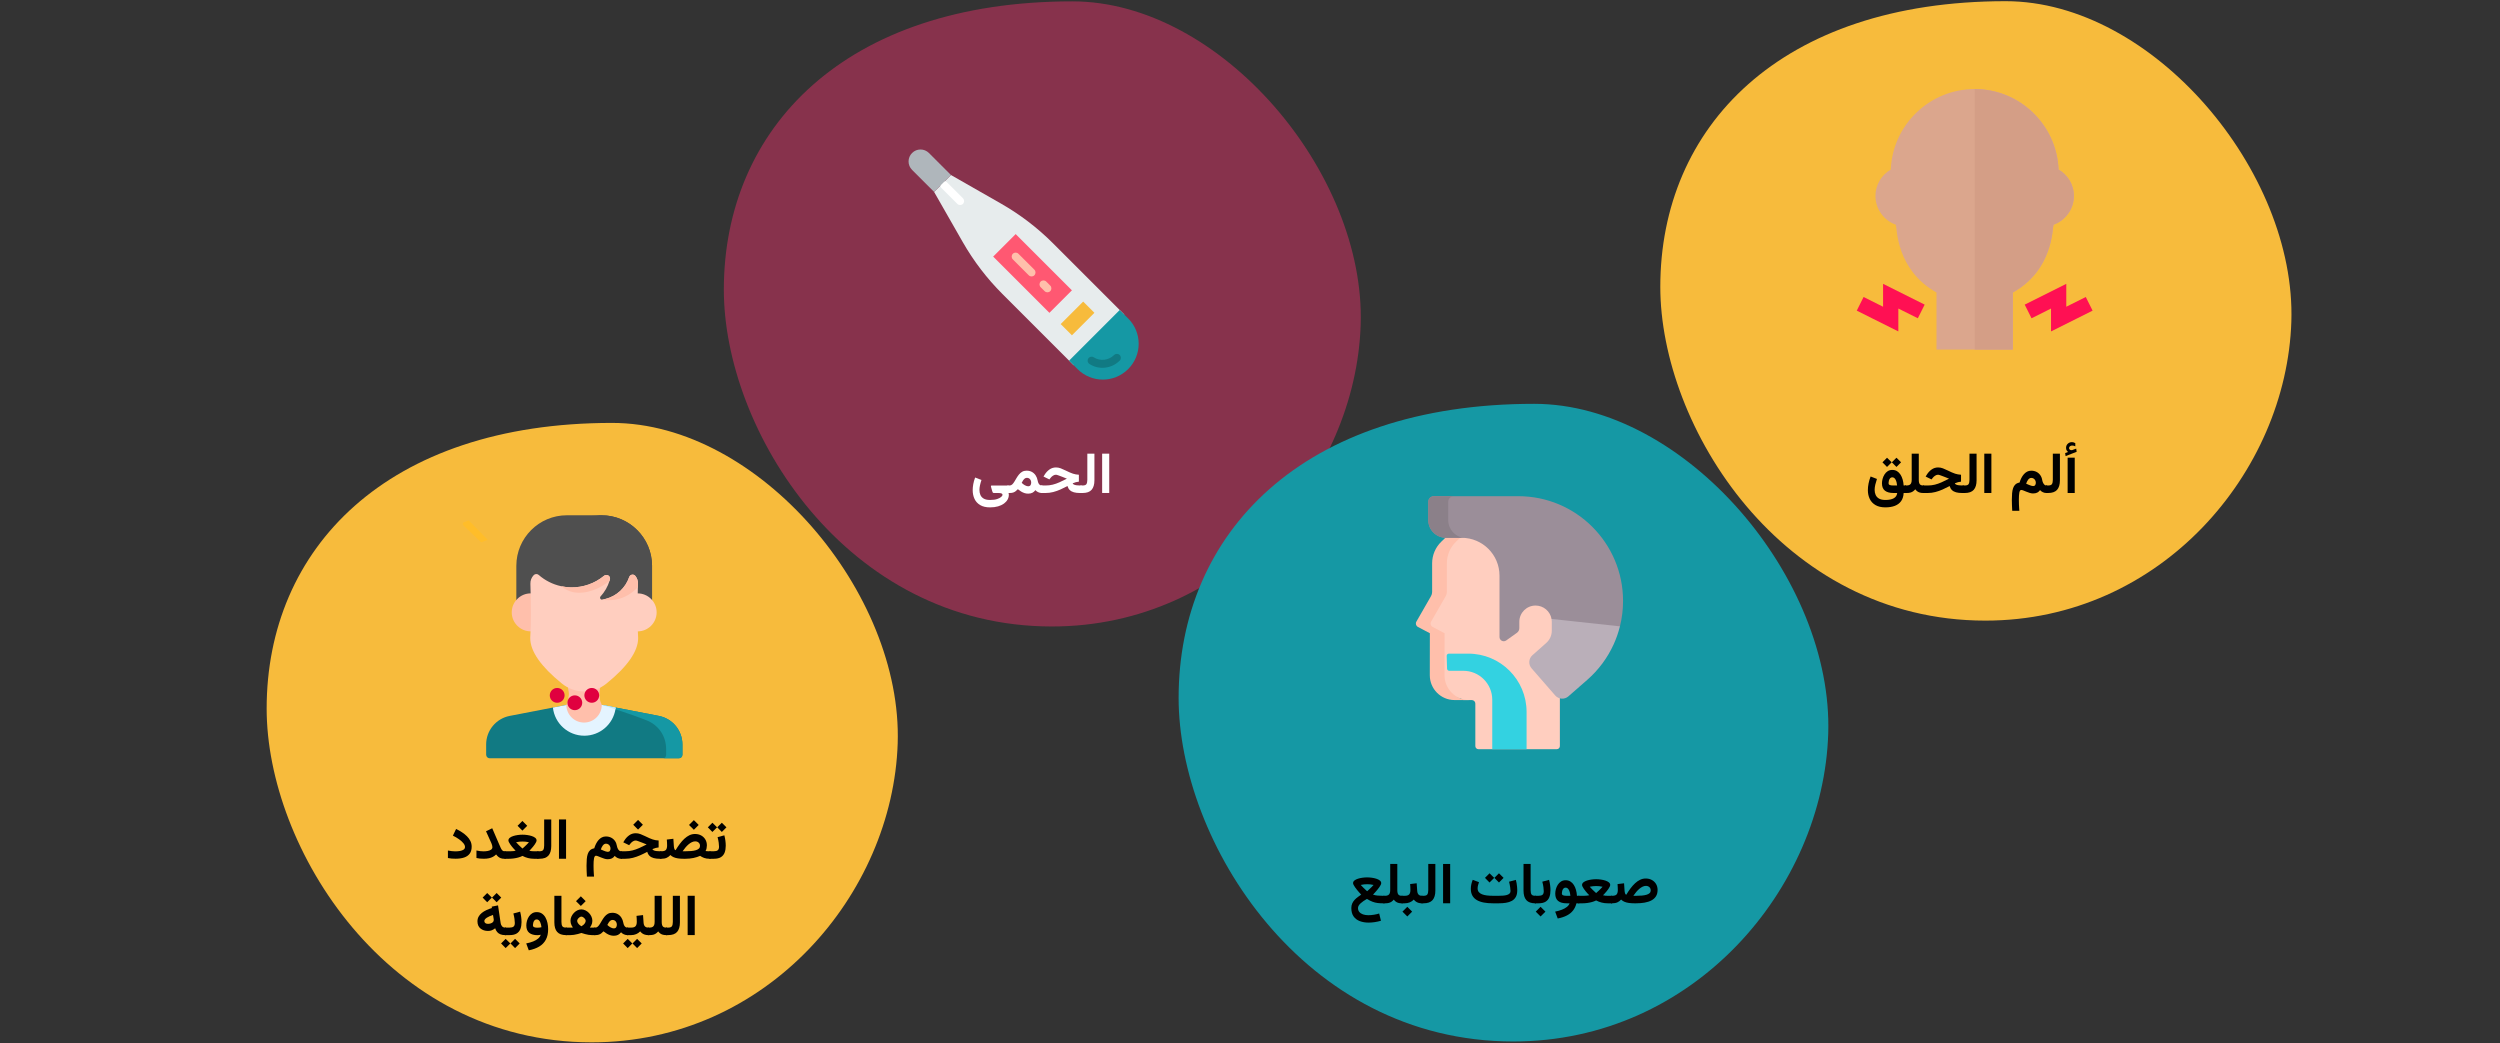 <?xml version="1.0" encoding="UTF-8"?>
<svg width="786px" height="328px" viewBox="0 0 786 328" version="1.1" xmlns="http://www.w3.org/2000/svg" xmlns:xlink="http://www.w3.org/1999/xlink">
    <rect x="0" y="0" width="786" height="328" fill="#333333" stroke="none"/>
    <title>Group 63@2x</title>
    <g id="Page-1" stroke="none" stroke-width="1" fill="none" fill-rule="evenodd">
        <g id="vorlage" transform="translate(-123, -15327)">
            <g id="Group-63" transform="translate(123, 15327.375)">
                <path d="M624.211,194.746 C679.435,194.746 718.853,148.036 720.4,100.769 C721.946,53.502 676.87,0 630.583,0 C559.609,0 522,39.608 522,89.828 C522,133.51 559.904,194.746 624.211,194.746 Z" id="Oval-Copy-4-Copy-8" fill="#F7BB3C" fill-rule="nonzero"></path>
                <g id="sore-throat-copy" transform="translate(583.766, 27.625)" fill-rule="nonzero">
                    <path d="M63.451,25.304 C62.875,11.253 51.264,0 37.073,0 C22.883,0 11.272,11.253 10.696,25.304 C7.755,26.994 5.873,30.144 5.873,33.6 C5.873,37.707 8.528,41.323 12.286,42.656 C12.694,43.827 12.334,56.813 25.073,63.97 L25.073,81.92 L49.073,81.92 L49.073,63.97 C61.785,56.827 61.452,43.83 61.86,42.656 C65.619,41.323 68.273,37.707 68.273,33.6 C68.273,30.144 66.392,26.994 63.451,25.304 Z" id="Path" fill="#DBA68D"></path>
                    <path d="M68.273,33.6 C68.273,37.707 65.619,41.323 61.86,42.656 C61.452,43.83 61.785,56.827 49.073,63.97 L49.073,81.92 L37.073,81.92 L37.073,0 C51.264,0 62.875,11.253 63.451,25.304 C66.392,26.994 68.273,30.144 68.273,33.6 Z" id="Path" fill="#D49E86"></path>
                    <polygon id="Path" fill="#FF1053" points="13.073 76.203 1.40859546e-15 69.667 2.147 65.373 8.273 68.437 8.273 61.237 21.347 67.773 19.2 72.067 13.073 69.003"></polygon>
                    <polygon id="Path" fill="#FF1053" points="61.073 76.203 61.073 69.003 54.947 72.067 52.8 67.773 65.873 61.237 65.873 68.437 72 65.373 74.147 69.667"></polygon>
                </g>
                <path d="M330.723,196.589 C386.455,196.589 426.235,149.449 427.796,101.749 C429.357,54.049 383.866,0.054 337.155,0.054 C265.529,0.054 227.574,40.026 227.574,90.707 C227.574,134.79 265.826,196.589 330.723,196.589 Z" id="Oval-Copy-4-2-Copy-7" fill="#87324C" fill-rule="nonzero"></path>
                <g id="thermometer-copy" transform="translate(321.825, 82.798) rotate(90) translate(-321.825, -82.798) translate(285.653, 46.624)" fill-rule="nonzero">
                    <path d="M51.914,4.513 L29.47,26.958 C24.624,31.804 20.446,37.273 17.046,43.223 L8.02,59.021 L13.327,64.327 L29.123,55.3 C35.073,51.9 40.542,47.722 45.388,42.876 L67.832,20.431 L51.914,4.513 Z" id="Path" fill="#E7ECED"></path>
                    <path d="M66.383,21.879 L50.466,5.961 L53.139,3.288 C57.524,-1.096 64.631,-1.096 69.015,3.288 L69.057,3.329 C73.441,7.714 73.441,14.821 69.057,19.206 L66.383,21.879 Z" id="Path" fill="#1598A4"></path>
                    <path d="M66.383,16.051 C66.148,16.051 65.908,15.984 65.696,15.844 C65.121,15.464 64.964,14.69 65.343,14.115 C66.628,12.172 66.316,9.425 64.617,7.726 C64.131,7.239 64.131,6.45 64.617,5.963 C65.104,5.475 65.895,5.475 66.381,5.963 C68.943,8.525 69.381,12.532 67.424,15.492 C67.184,15.855 66.788,16.051 66.383,16.051 L66.383,16.051 Z" id="Path" fill="#117A83"></path>
                    <polygon id="Path" fill="#FF5872" transform="translate(38.972, 33.367) rotate(45) translate(-38.972, -33.367) " points="33.97 20.863 43.974 20.863 43.974 45.871 33.97 45.871"></polygon>
                    <path d="M33.666,39.929 C33.346,39.929 33.027,39.807 32.784,39.563 C32.296,39.076 32.296,38.287 32.784,37.8 L37.787,32.795 C38.273,32.308 39.063,32.308 39.551,32.795 C40.038,33.283 40.038,34.071 39.551,34.559 L34.548,39.563 C34.304,39.807 33.984,39.929 33.666,39.929 Z" id="Path" fill="#FFBFAB"></path>
                    <path d="M42.411,31.183 C42.092,31.183 41.772,31.06 41.529,30.817 C41.041,30.329 41.041,29.541 41.529,29.053 L42.776,27.806 C43.263,27.318 44.054,27.318 44.54,27.806 C45.028,28.294 45.028,29.082 44.54,29.57 L43.293,30.817 C43.049,31.06 42.73,31.183 42.411,31.183 Z" id="Path" fill="#FFBFAB"></path>
                    <polygon id="Path" fill="#F7BB3C" transform="translate(53.117, 19.217) rotate(45) translate(-53.117, -19.217) " points="48.115 16.717 58.118 16.717 58.118 21.718 48.115 21.718"></polygon>
                    <path d="M11.227,62.366 C10.908,62.366 10.589,62.244 10.345,62.001 C9.858,61.513 9.858,60.725 10.345,60.237 L15.335,55.248 C15.821,54.76 16.612,54.76 17.099,55.248 C17.586,55.735 17.586,56.524 17.099,57.011 L12.109,62.001 C11.866,62.244 11.547,62.366 11.227,62.366 L11.227,62.366 Z" id="Path" fill="#FFFFFF"></path>
                    <path d="M1.11,71.251 L1.096,71.237 C-0.365,69.775 -0.365,67.407 1.096,65.945 L8.02,59.019 L13.327,64.326 L6.403,71.25 C4.941,72.713 2.571,72.713 1.11,71.251 L1.11,71.251 Z" id="Path" fill="#AFB6BB"></path>
                </g>
                <path d="M475.775,327.067 C532.625,327.067 573.203,278.981 574.795,230.323 C576.388,181.666 529.984,126.589 482.336,126.589 C409.273,126.589 370.557,167.363 370.557,219.06 C370.557,264.028 409.576,327.067 475.775,327.067 Z" id="Oval-Copy-4-4-Copy-7" fill="#1598A4" fill-rule="nonzero"></path>
                <g id="sore-throat-1-copy" transform="translate(445.147, 155.625)" fill-rule="nonzero">
                    <path d="M18.28,6.565 L16.081,8.155 L19.285,7.978 L9.135,15.531 L7.955,29.143 L2.289,39.75 L7.089,43.699 L7.482,58.963 L10.158,62.583 L14.223,63.661 L14.876,64.098 L17.582,64.098 C18.198,64.098 18.698,64.598 18.698,65.215 L18.698,78.575 C18.698,79.11 19.132,79.544 19.667,79.544 L44.309,79.544 C44.844,79.544 45.278,79.11 45.278,78.575 L45.278,63.662 L45.278,13.999 L18.28,6.565 Z" id="Path" fill="#FFCEBF"></path>
                    <path d="M9.014,56.307 L9.032,43.093 L5.268,41.1 C4.67,40.784 4.453,40.034 4.79,39.447 L9.404,31.401 C9.628,31.009 9.747,30.567 9.747,30.116 L9.747,21.102 C9.747,18.535 10.789,16.08 12.636,14.298 L13.891,13.085 L21.634,7.489 L18.28,6.565 L9.26,13.085 L8.005,14.298 C6.158,16.08 5.116,18.535 5.116,21.102 L5.116,30.116 C5.116,30.567 4.997,31.009 4.773,31.401 L0.159,39.447 C-0.178,40.034 0.039,40.784 0.637,41.1 L4.401,43.093 L4.383,56.307 C4.379,60.608 7.864,64.098 12.165,64.098 L16.797,64.098 C12.495,64.098 9.01,60.608 9.014,56.307 Z" id="Path" fill="#FFBFAB"></path>
                    <g id="XMLID_199_" transform="translate(3.893, -0)">
                        <g id="Group">
                            <path d="M56.724,34.158 L41.887,33.39 L38.764,38.593 C38.816,38.883 38.843,39.181 38.843,39.487 L38.843,42.299 C38.844,43.758 38.219,45.146 37.129,46.115 L32.751,50.004 C31.548,51.072 31.43,52.908 32.486,54.121 L39.917,62.655 C40.981,63.877 42.836,64.004 44.056,62.937 L49.987,57.753 C53.565,54.625 56.38,50.799 58.301,46.569 C59.125,44.754 59.784,42.865 60.268,40.924 L56.724,34.158 Z" id="Path" fill="#BAAFB9"></path>
                            <path d="M61.248,32.948 C61.248,35.662 60.913,38.339 60.268,40.924 L38.764,38.593 C38.341,36.201 36.252,34.384 33.74,34.384 C32.331,34.384 31.054,34.955 30.131,35.878 C29.207,36.802 28.637,38.078 28.637,39.487 L28.637,41.497 C28.637,42.072 28.359,42.611 27.891,42.946 L24.512,45.36 C23.63,45.992 22.402,45.36 22.402,44.275 L22.402,24.98 C22.402,18.411 17.077,13.085 10.507,13.085 L5.584,13.085 C2.5,13.085 -9.99200722e-16,10.585 -9.99200722e-16,7.501 L-9.99200722e-16,1.773 C-9.99200722e-16,0.794 0.794,4.20035259e-16 1.773,4.20035259e-16 L28.3,4.20035259e-16 C46.497,4.20035259e-16 61.248,14.751 61.248,32.948 Z" id="Path" fill="#9B8E99"></path>
                        </g>
                        <path d="M11.35,13.115 C8.506,12.856 6.278,10.413 6.278,7.501 L6.278,1.773 C6.278,0.794 7.072,3.83750263e-15 8.051,3.83750263e-15 L1.773,3.83750263e-15 C0.794,3.83750263e-15 -9.99200722e-16,0.794 -9.99200722e-16,1.773 L-9.99200722e-16,7.501 C-9.99200722e-16,10.585 2.5,13.085 5.584,13.085 L10.507,13.085 C10.791,13.085 11.072,13.095 11.35,13.115 L11.35,13.115 Z" id="Path" fill="#8B8089"></path>
                    </g>
                    <g id="XMLID_198_" transform="translate(9.691, 49.504)" fill="#33D2E1">
                        <path d="M25.118,18.318 L25.118,30.04 L14.327,30.04 L14.327,14.493 C14.327,9.467 10.253,5.393 5.227,5.393 L0.8,5.393 C0.433,5.393 0.131,5.101 0.12,4.733 L0,0.701 C-0.011,0.317 0.297,-3.88578059e-16 0.681,-3.88578059e-16 L6.8,-3.88578059e-16 C16.917,-3.88578059e-16 25.118,8.201 25.118,18.318 L25.118,18.318 Z" id="Path"></path>
                    </g>
                </g>
                <path d="M186.045,327.335 C241.27,327.335 280.688,280.624 282.234,233.358 C283.781,186.091 238.704,132.589 192.418,132.589 C121.444,132.589 83.835,172.197 83.835,222.417 C83.835,266.099 121.739,327.335 186.045,327.335 Z" id="Oval-Copy-4-5-Copy" fill="#F7BB3C" fill-rule="nonzero"></path>
                <g id="headache-2-copy" transform="translate(145.5, 161.626)" fill-rule="nonzero">
                    <g id="Group">
                        <path d="M59.503,15.882 L59.503,28.051 C59.503,28.669 59.002,29.17 58.384,29.17 L17.955,29.17 C17.337,29.17 16.836,28.669 16.836,28.051 L16.836,15.882 C16.836,7.124 23.961,1.79939614e-15 32.718,1.79939614e-15 L43.621,1.79939614e-15 C52.378,1.79939614e-15 59.503,7.124 59.503,15.882 Z" id="Path" fill="#4F4F4F"></path>
                        <path d="M59.503,15.882 L59.503,28.051 C59.503,28.669 59.002,29.17 58.384,29.17 L55.101,29.17 C55.719,29.17 56.22,28.669 56.22,28.051 L56.22,15.882 C56.22,7.111 49.11,1.79939614e-15 40.338,1.79939614e-15 L43.621,1.79939614e-15 C52.378,1.79939614e-15 59.503,7.124 59.503,15.882 Z" id="Path" fill="#4F4F4F"></path>
                        <g id="Path" transform="translate(7.346, 52.596)">
                            <path d="M61.71,19.46 L61.71,22.688 C61.71,23.306 61.209,23.807 60.591,23.807 L1.119,23.807 C0.501,23.807 5.20417043e-16,23.306 5.20417043e-16,22.688 L5.20417043e-16,19.46 C5.20417043e-16,15.079 3.107,11.314 7.409,10.482 L20.988,7.852 L25.216,7.034 L36.351,7.006 C36.351,7.006 36.354,7.006 36.359,7.008 L40.728,7.854 L54.303,10.482 C58.604,11.314 61.71,15.079 61.71,19.46 L61.71,19.46 Z" fill="#117A83"></path>
                            <path d="M61.71,19.46 L61.71,22.688 C61.71,23.306 61.209,23.807 60.591,23.807 L55.695,23.807 C56.188,23.807 56.588,23.306 56.588,22.688 L56.588,20.953 C56.588,16.571 53.943,13.314 50.677,11.974 C45.987,10.05 36.648,7.1 36.359,7.008 L40.728,7.854 L54.303,10.482 C58.604,11.314 61.71,15.079 61.71,19.46 L61.71,19.46 Z" fill="#1598A4"></path>
                            <path d="M40.728,7.854 C40.709,8.037 40.683,8.219 40.653,8.4 C39.883,13.114 35.79,16.712 30.858,16.712 C25.737,16.712 21.521,12.833 20.988,7.852 L25.216,7.034 L36.351,7.006 C36.351,7.006 36.354,7.006 36.359,7.008 L40.728,7.854 Z" fill="#E4F4FF"></path>
                            <path d="M36.359,7.008 L40.728,7.854 C40.709,8.037 40.683,8.219 40.653,8.4 C38.276,7.615 36.482,7.048 36.359,7.008 L36.359,7.008 Z" fill="#C0EAF7"></path>
                            <path d="M35.674,5.02 C35.805,5.703 36.032,6.372 36.351,7.006 C36.351,8.543 35.729,9.935 34.72,10.943 C33.713,11.95 32.321,12.574 30.784,12.574 C29.247,12.574 27.854,11.95 26.847,10.943 C25.84,9.935 25.216,8.543 25.216,7.006 C25.541,6.361 25.771,5.679 25.901,4.983 C25.989,4.519 26.032,4.047 26.032,3.575 C26.032,2.686 25.877,1.794 25.562,0.94 L25.216,-1.94289029e-16 L36.351,-1.94289029e-16 L36.005,0.94 C35.52,2.258 35.413,3.668 35.674,5.02 L35.674,5.02 Z" fill="#FFBFAB"></path>
                            <path d="M36.005,0.94 C35.52,2.258 35.413,3.668 35.674,5.02 C34.178,5.747 32.524,6.132 30.845,6.132 L30.801,6.132 C29.097,6.132 27.417,5.733 25.901,4.983 C25.989,4.519 26.032,4.047 26.032,3.575 C26.032,2.686 25.877,1.794 25.562,0.94 L25.216,-1.94289029e-16 L36.351,-1.94289029e-16 L36.005,0.94 Z" fill="#FFBFAB"></path>
                        </g>
                        <g id="Path" transform="translate(15.392, 24.554)">
                            <path d="M1.724,1.775 C0.593,2.92 -0.019,4.437 0,6.046 C0.04,9.299 2.72,11.946 5.973,11.946 L7.092,11.946 L7.092,-1.66533454e-16 L5.973,-1.66533454e-16 C4.364,-0 2.855,0.63 1.724,1.775 L1.724,1.775 Z" fill="#FFBFAB"></path>
                            <path d="M43.831,1.781 C42.7,0.636 41.191,0.005 39.582,0.005 L38.463,0.005 L38.463,11.951 L39.582,11.951 C42.835,11.951 45.514,9.304 45.554,6.052 C45.574,4.442 44.962,2.926 43.831,1.781 Z" fill="#FFCEBF"></path>
                        </g>
                        <path d="M55.133,38.621 C55.133,42.756 51.78,47.564 45.167,52.915 C43.202,54.512 40.725,55.392 38.191,55.392 L38.148,55.392 C35.614,55.392 33.134,54.51 31.166,52.909 C24.558,47.562 21.206,42.754 21.206,38.621 C21.206,38.173 21.224,37.74 21.26,37.336 C21.467,35.214 21.464,27.262 21.254,21.567 C21.215,20.535 21.588,19.559 22.305,18.819 C22.718,18.392 23.413,18.355 23.86,18.747 C25.871,20.511 28.297,21.727 30.893,22.297 L30.895,22.297 C31.91,22.521 32.95,22.646 34.002,22.666 C37.784,22.736 41.474,21.451 44.393,19.04 C44.539,18.919 44.715,18.837 44.902,18.802 L44.981,18.787 C45.473,18.695 45.982,18.941 46.206,19.426 C46.318,19.668 46.33,19.947 46.258,20.205 C46.222,20.338 46.184,20.469 46.143,20.599 C45.572,22.446 44.597,24.124 43.314,25.522 C42.969,25.895 43.22,26.48 43.686,26.517 C43.73,26.52 43.777,26.519 43.824,26.511 C44.165,26.461 44.502,26.392 44.838,26.308 C48.353,25.426 51.153,22.848 52.326,19.413 C52.482,18.953 52.924,18.638 53.428,18.656 C53.76,18.668 54.069,18.837 54.276,19.096 C54.803,19.759 55.088,20.583 55.088,21.43 C55.088,21.476 55.086,21.523 55.085,21.569 C55.073,21.9 55.061,22.24 55.051,22.587 C54.874,28.169 54.883,35.33 55.079,37.315 C55.115,37.74 55.133,38.176 55.133,38.621 L55.133,38.621 Z" id="Path" fill="#FFCEBF"></path>
                        <path d="M55.088,21.43 C55.088,21.476 55.086,21.523 55.085,21.569 C55.073,21.9 55.061,22.24 55.051,22.587 C53.399,24.394 49.623,27.477 43.686,26.517 C43.73,26.52 43.777,26.519 43.824,26.511 C44.165,26.461 44.502,26.392 44.838,26.308 C48.353,25.426 51.153,22.848 52.326,19.413 C52.482,18.953 52.924,18.638 53.428,18.656 C53.76,18.668 54.069,18.837 54.276,19.096 C54.803,19.759 55.088,20.583 55.088,21.43 Z" id="Path" fill="#FFBFAB"></path>
                        <path d="M46.258,20.205 C46.222,20.338 46.184,20.469 46.143,20.599 C43.25,23.048 38.757,24.998 34.599,24.158 C33.328,23.9 32.037,23.198 30.895,22.297 C31.91,22.521 32.95,22.646 34.002,22.666 C37.784,22.736 41.474,21.451 44.393,19.04 C44.539,18.919 44.715,18.837 44.902,18.802 L44.981,18.787 C45.473,18.695 45.982,18.941 46.206,19.426 C46.318,19.668 46.33,19.947 46.258,20.205 L46.258,20.205 Z" id="Path" fill="#FFBFAB"></path>
                        <g id="Path" transform="translate(0, 1.634)" fill="#FFBD29">
                            <path d="M0.187,1.528 L5.772,6.875 L7.845,6.084 L1.889,-5.55111512e-16 L0.403,0.524 C-0.021,0.673 -0.139,1.218 0.187,1.528 Z"></path>
                        </g>
                    </g>
                    <path d="M11.356,30.487 C11.791,30.487 12.207,30.247 12.401,29.839 C12.668,29.28 12.416,28.617 11.838,28.359 L8.113,26.693 L9.714,25.633 C10.056,25.406 10.246,25.019 10.212,24.619 C10.177,24.219 9.924,23.867 9.547,23.699 L3.979,21.209 C3.401,20.951 2.718,21.195 2.451,21.754 C2.185,22.314 2.437,22.976 3.014,23.234 L6.74,24.9 L5.138,25.96 C4.796,26.187 4.606,26.574 4.641,26.974 C4.675,27.374 4.929,27.725 5.305,27.894 L10.874,30.384 C11.03,30.454 11.194,30.487 11.356,30.487 L11.356,30.487 Z" id="Path" fill="#F7BB3C"></path>
                    <path d="M73.021,21.209 L67.452,23.699 C67.076,23.867 66.822,24.219 66.788,24.619 C66.753,25.019 66.943,25.406 67.285,25.632 L68.887,26.693 L65.161,28.359 C64.584,28.617 64.332,29.279 64.598,29.839 C64.793,30.247 65.209,30.487 65.644,30.487 C65.806,30.487 65.97,30.454 66.126,30.384 L71.695,27.894 C72.071,27.726 72.325,27.374 72.359,26.974 C72.394,26.574 72.204,26.187 71.862,25.961 L70.26,24.9 L73.986,23.234 C74.563,22.976 74.815,22.313 74.548,21.754 C74.282,21.195 73.598,20.951 73.021,21.209 Z" id="Path" fill="#F7BB3C"></path>
                </g>
                <circle id="Oval-Copy-Copy" fill="#E0003F" fill-rule="nonzero" cx="175.178" cy="218.247" r="2.328"></circle>
                <circle id="Oval-Copy-Copy-2-Copy" fill="#E0003F" fill-rule="nonzero" cx="180.726" cy="220.575" r="2.328"></circle>
                <circle id="Oval-Copy-Copy-Copy" fill="#E0003F" fill-rule="nonzero" cx="186.054" cy="218.247" r="2.328"></circle>
                <g id="ألم-الحلق" transform="translate(587.257, 138.638)" fill="#000000" fill-rule="nonzero">
                    <path d="M62.946,3.085 L62.023,3.437 L62.173,4.395 L65.644,3.023 L65.504,2.03 L64.256,2.487 C64.244,2.493 64.232,2.498 64.22,2.5 C64.209,2.503 64.197,2.505 64.185,2.505 C63.875,2.546 63.643,2.496 63.491,2.355 C63.339,2.215 63.26,2.062 63.254,1.898 C63.254,1.623 63.355,1.415 63.557,1.274 C63.759,1.134 63.977,1.063 64.212,1.063 C64.382,1.063 64.547,1.083 64.708,1.121 C64.869,1.159 65.041,1.225 65.222,1.318 L65.214,0.308 C65.038,0.208 64.866,0.132 64.699,0.079 C64.532,0.026 64.329,0 64.089,0 C63.626,0 63.214,0.167 62.854,0.501 C62.493,0.835 62.313,1.263 62.313,1.784 C62.313,2.101 62.369,2.355 62.48,2.549 C62.592,2.742 62.747,2.921 62.946,3.085 Z M65.038,4.869 L62.805,4.869 L62.805,15.979 L65.038,15.979 L65.038,4.869 Z" id="Shape"></path>
                    <path d="M56.011,13.625 L56.011,15.987 L56.663,15.987 C57.966,15.987 58.912,15.65 59.5,14.977 C60.088,14.303 60.382,13.307 60.382,11.989 L60.382,3.618 L58.152,3.618 L58.152,11.82 C58.152,12.409 58.063,12.858 57.886,13.165 C57.708,13.472 57.303,13.625 56.672,13.625 L56.011,13.625 Z" id="Path"></path>
                    <path d="M52.806,12.767 C52.806,13.045 52.741,13.288 52.609,13.496 C52.477,13.704 52.258,13.807 51.95,13.807 C51.79,13.807 51.595,13.772 51.366,13.701 C51.136,13.629 50.886,13.537 50.616,13.424 C50.345,13.311 50.061,13.189 49.765,13.057 C49.835,12.846 49.92,12.633 50.02,12.42 C50.12,12.206 50.236,12.01 50.368,11.832 C50.499,11.654 50.65,11.511 50.82,11.403 C50.991,11.295 51.18,11.241 51.388,11.241 C51.67,11.241 51.918,11.312 52.131,11.454 C52.344,11.596 52.51,11.783 52.628,12.015 C52.747,12.247 52.806,12.497 52.806,12.767 Z M54.82,11.942 C54.724,11.336 54.517,10.811 54.199,10.366 C53.882,9.922 53.48,9.578 52.996,9.335 C52.511,9.092 51.963,8.971 51.352,8.971 C50.891,8.971 50.469,9.069 50.086,9.266 C49.703,9.463 49.36,9.734 49.056,10.079 C48.753,10.424 48.488,10.82 48.261,11.268 C48.035,11.715 47.845,12.192 47.693,12.698 C47.152,12.794 46.719,12.991 46.394,13.288 C46.07,13.586 45.827,13.97 45.666,14.442 C45.504,14.914 45.397,15.461 45.345,16.085 C45.293,16.708 45.267,17.394 45.267,18.141 C45.267,18.681 45.279,19.237 45.303,19.808 C45.326,20.379 45.355,20.971 45.388,21.586 L47.626,21.586 C47.611,21.37 47.59,21.083 47.563,20.725 C47.537,20.366 47.515,19.964 47.498,19.517 C47.482,19.071 47.473,18.607 47.473,18.125 C47.473,17.654 47.484,17.228 47.505,16.847 C47.527,16.466 47.565,16.141 47.619,15.87 C47.673,15.6 47.749,15.392 47.845,15.247 C47.942,15.102 48.068,15.029 48.223,15.029 C48.392,15.029 48.618,15.085 48.899,15.196 C49.181,15.308 49.493,15.435 49.836,15.579 C50.179,15.722 50.531,15.85 50.891,15.961 C51.252,16.072 51.593,16.128 51.915,16.128 C52.453,16.128 52.897,16.04 53.247,15.865 C53.596,15.689 53.892,15.426 54.135,15.075 C54.355,15.339 54.646,15.557 55.006,15.729 C55.367,15.901 55.732,15.987 56.101,15.987 L56.336,15.987 L56.336,13.625 L56.107,13.625 C55.877,13.625 55.674,13.539 55.498,13.366 C55.322,13.193 55.176,12.977 55.059,12.718 C54.943,12.459 54.863,12.201 54.82,11.942 Z" id="Shape"></path>
                    <polygon id="Path" points="38.835 3.618 36.605 3.618 36.605 15.979 38.835 15.979"></polygon>
                    <path d="M29.807,13.625 L29.807,15.987 L30.459,15.987 C31.762,15.987 32.708,15.65 33.296,14.977 C33.884,14.303 34.178,13.307 34.178,11.989 L34.178,3.618 L31.948,3.618 L31.948,11.82 C31.948,12.409 31.859,12.858 31.682,13.165 C31.504,13.472 31.099,13.625 30.468,13.625 L29.807,13.625 Z" id="Path"></path>
                    <path d="M30.132,13.625 L29.657,13.625 C29.275,13.625 28.918,13.604 28.586,13.561 C28.254,13.517 27.977,13.445 27.756,13.345 C27.534,13.244 27.393,13.109 27.332,12.942 C27.713,12.78 28.054,12.66 28.357,12.582 C28.66,12.504 28.971,12.45 29.29,12.418 L29.29,10.243 C28.951,10.221 28.635,10.186 28.342,10.137 C28.049,10.089 27.748,10.014 27.438,9.912 C27.129,9.811 26.782,9.676 26.397,9.508 C26.012,9.34 25.559,9.128 25.037,8.872 C24.547,8.632 24.065,8.419 23.589,8.232 C23.113,8.045 22.614,7.951 22.09,7.951 C21.327,7.951 20.641,8.169 20.032,8.605 C19.423,9.04 18.915,9.591 18.509,10.258 L18.168,10.814 L20.013,11.718 L20.435,11.186 C20.612,10.957 20.849,10.742 21.147,10.542 C21.444,10.342 21.755,10.242 22.081,10.242 C22.15,10.242 22.242,10.257 22.358,10.287 C22.473,10.316 22.61,10.359 22.77,10.414 C22.93,10.47 23.112,10.537 23.318,10.616 C23.521,10.687 23.753,10.775 24.012,10.877 C24.271,10.98 24.534,11.085 24.8,11.191 C25.067,11.297 25.307,11.395 25.522,11.485 C24.681,11.918 23.902,12.296 23.185,12.617 C22.469,12.938 21.762,13.186 21.066,13.362 C20.369,13.538 19.627,13.625 18.838,13.625 L17.361,13.625 L17.361,15.987 L18.811,15.987 C19.634,15.987 20.432,15.887 21.207,15.686 C21.982,15.485 22.744,15.218 23.494,14.884 C24.243,14.551 24.983,14.189 25.713,13.799 C25.858,14.32 26.098,14.742 26.431,15.064 C26.764,15.387 27.197,15.622 27.729,15.768 C28.262,15.914 28.893,15.987 29.622,15.987 L30.132,15.987 L30.132,13.625 Z" id="Path"></path>
                    <path d="M13.781,11.852 C13.781,12.244 13.73,12.571 13.629,12.833 C13.527,13.096 13.358,13.294 13.121,13.426 C12.884,13.559 12.559,13.625 12.146,13.625 L11.64,13.625 L11.64,15.987 L12.199,15.987 C12.669,15.987 13.067,15.941 13.392,15.848 C13.718,15.756 14,15.622 14.238,15.446 C14.476,15.271 14.697,15.062 14.903,14.818 C15.091,15.073 15.301,15.288 15.532,15.461 C15.764,15.635 16.033,15.766 16.341,15.854 C16.648,15.943 17.012,15.987 17.432,15.987 L17.678,15.987 L17.678,13.625 L17.414,13.625 C17.038,13.625 16.749,13.557 16.547,13.42 C16.345,13.283 16.205,13.083 16.127,12.82 C16.049,12.556 16.011,12.236 16.011,11.86 L16.011,3.618 L13.781,3.618 L13.781,11.852 Z" id="Path"></path>
                    <path d="M5.52,20.505 C6.662,20.505 7.651,20.344 8.486,20.021 C9.321,19.699 9.977,19.206 10.455,18.541 C10.932,17.875 11.197,17.024 11.25,15.987 L11.971,15.987 L11.971,13.623 L11.25,13.623 C11.209,12.967 11.105,12.344 10.938,11.755 C10.771,11.167 10.54,10.645 10.244,10.191 C9.948,9.737 9.589,9.379 9.167,9.119 C8.745,8.858 8.253,8.728 7.69,8.728 C7.134,8.728 6.65,8.861 6.24,9.127 C5.83,9.394 5.492,9.741 5.225,10.169 C4.958,10.597 4.759,11.054 4.627,11.54 C4.496,12.026 4.43,12.489 4.43,12.929 C4.43,13.995 4.743,14.771 5.37,15.258 C5.997,15.744 6.896,15.987 8.068,15.987 L9.22,15.987 C9.144,16.726 8.789,17.275 8.156,17.635 C7.523,17.996 6.645,18.176 5.52,18.176 C4.676,18.176 4.006,18.032 3.511,17.745 C3.016,17.458 2.662,17.074 2.448,16.594 C2.234,16.113 2.127,15.586 2.127,15.012 C2.127,14.496 2.197,13.944 2.338,13.355 C2.479,12.766 2.651,12.17 2.856,11.566 L0.861,10.793 C0.586,11.508 0.374,12.23 0.224,12.959 C0.075,13.689 0,14.396 0,15.082 C0,16.107 0.196,17.029 0.589,17.846 C0.981,18.664 1.586,19.311 2.404,19.789 C3.221,20.266 4.26,20.505 5.52,20.505 Z M7.98,13.623 C7.523,13.623 7.163,13.576 6.899,13.482 C6.636,13.389 6.504,13.175 6.504,12.841 C6.504,12.624 6.539,12.376 6.609,12.098 C6.68,11.82 6.801,11.577 6.974,11.369 C7.147,11.161 7.38,11.057 7.673,11.057 C7.919,11.057 8.131,11.131 8.31,11.281 C8.489,11.43 8.638,11.629 8.758,11.878 C8.878,12.127 8.974,12.404 9.044,12.709 C9.114,13.014 9.161,13.318 9.185,13.623 L7.98,13.623 Z M8.991,4.896 L7.541,6.337 L8.991,7.796 L10.441,6.337 L8.991,4.896 Z M6.021,4.896 L4.588,6.337 L6.021,7.796 L7.488,6.337 L6.021,4.896 Z" id="Shape"></path>
                </g>
                <g id="صعوبات-البلع" transform="translate(424.857, 271.256)" fill="#000000" fill-rule="nonzero">
                    <path d="M92.619,6.891 C93.057,6.891 93.418,7.022 93.704,7.284 C93.989,7.547 94.132,7.89 94.132,8.314 C94.132,8.658 94.016,8.94 93.785,9.16 C93.554,9.38 93.232,9.552 92.818,9.676 C92.404,9.8 91.921,9.887 91.369,9.935 C90.818,9.983 90.222,10.007 89.583,10.007 L88.665,10.007 C88.948,9.585 89.248,9.186 89.565,8.811 C89.882,8.436 90.211,8.105 90.551,7.817 C90.891,7.53 91.235,7.303 91.584,7.138 C91.932,6.973 92.277,6.891 92.619,6.891 Z M86.443,9.681 C86.281,9.653 86.157,9.515 86.072,9.265 C85.987,9.016 85.934,8.756 85.912,8.487 L85.751,6.073 L83.693,6.326 C83.717,6.629 83.738,6.935 83.757,7.242 C83.775,7.55 83.784,7.866 83.784,8.191 C83.784,8.798 83.665,9.252 83.427,9.554 C83.188,9.856 82.706,10.007 81.981,10.007 L81.641,10.007 L81.633,12.369 L81.981,12.369 C82.653,12.369 83.211,12.267 83.655,12.063 C84.1,11.859 84.488,11.568 84.82,11.188 C85.089,11.465 85.421,11.692 85.817,11.867 C86.212,12.042 86.677,12.17 87.212,12.25 C87.747,12.329 88.356,12.369 89.039,12.369 L89.505,12.369 C90.485,12.369 91.389,12.297 92.214,12.152 C93.039,12.008 93.757,11.773 94.368,11.448 C94.978,11.122 95.451,10.691 95.786,10.153 C96.121,9.614 96.289,8.951 96.289,8.161 C96.289,7.467 96.129,6.85 95.811,6.31 C95.492,5.77 95.051,5.345 94.489,5.035 C93.927,4.725 93.282,4.57 92.554,4.57 C91.939,4.57 91.353,4.704 90.796,4.97 C90.238,5.237 89.707,5.605 89.204,6.074 C88.7,6.544 88.218,7.086 87.759,7.702 C87.3,8.317 86.861,8.977 86.443,9.681 Z" id="Shape"></path>
                    <path d="M76.969,6.942 C77.254,6.942 77.573,6.958 77.927,6.989 C78.28,7.02 78.636,7.079 78.994,7.166 C78.792,7.392 78.575,7.623 78.342,7.857 C78.11,8.091 77.889,8.305 77.678,8.499 C77.468,8.692 77.296,8.849 77.163,8.968 C77.029,9.087 76.963,9.146 76.963,9.146 C76.963,9.146 76.851,9.044 76.628,8.841 C76.405,8.637 76.137,8.383 75.824,8.08 C75.51,7.776 75.219,7.472 74.949,7.166 C75.311,7.079 75.668,7.02 76.018,6.989 C76.368,6.958 76.685,6.942 76.969,6.942 Z M76.963,4.793 C76.502,4.793 76.015,4.828 75.503,4.897 C74.991,4.966 74.509,5.073 74.058,5.218 C73.608,5.363 73.242,5.55 72.963,5.779 C72.683,6.008 72.543,6.282 72.543,6.602 C72.543,6.749 72.595,6.929 72.699,7.144 C72.803,7.359 72.94,7.588 73.108,7.832 C73.277,8.076 73.461,8.321 73.662,8.569 C73.863,8.817 74.063,9.049 74.264,9.266 C74.464,9.484 74.646,9.672 74.81,9.832 C74.612,9.887 74.376,9.927 74.103,9.953 C73.83,9.98 73.568,9.995 73.316,10 C73.065,10.005 72.865,10.007 72.718,10.007 L71.338,10.007 L71.338,12.369 L72.709,12.369 C73.163,12.369 73.647,12.335 74.162,12.266 C74.676,12.198 75.178,12.096 75.667,11.962 C76.156,11.827 76.588,11.662 76.963,11.468 C77.507,11.756 78.083,11.978 78.691,12.134 C79.3,12.291 79.939,12.369 80.61,12.369 L81.964,12.369 L81.964,10.007 L80.601,10.007 C80.39,10.007 80.158,9.997 79.906,9.978 C79.654,9.959 79.392,9.912 79.121,9.838 C79.285,9.682 79.468,9.495 79.67,9.275 C79.873,9.056 80.074,8.824 80.275,8.578 C80.476,8.332 80.66,8.088 80.829,7.844 C80.997,7.6 81.133,7.37 81.236,7.153 C81.34,6.936 81.391,6.753 81.391,6.602 C81.391,6.282 81.249,6.008 80.966,5.779 C80.682,5.55 80.316,5.363 79.867,5.218 C79.418,5.073 78.938,4.966 78.426,4.897 C77.913,4.828 77.426,4.793 76.963,4.793 Z" id="Shape"></path>
                    <path d="M67.381,5.112 C66.825,5.112 66.342,5.245 65.931,5.512 C65.52,5.778 65.18,6.124 64.911,6.549 C64.642,6.975 64.442,7.431 64.312,7.918 C64.181,8.405 64.115,8.868 64.115,9.308 C64.115,10.377 64.42,11.154 65.029,11.64 C65.638,12.126 66.527,12.369 67.696,12.369 L68.626,12.369 C68.482,12.792 68.196,13.173 67.768,13.512 C67.341,13.85 66.811,14.142 66.18,14.387 C65.548,14.632 64.849,14.83 64.083,14.98 L64.888,17.146 C66.041,16.921 67.016,16.597 67.813,16.173 C68.611,15.749 69.252,15.221 69.737,14.59 C70.222,13.958 70.567,13.218 70.771,12.369 L71.663,12.369 L71.663,10.007 L70.936,10.007 C70.896,9.351 70.794,8.728 70.629,8.139 C70.464,7.549 70.233,7.027 69.936,6.573 C69.639,6.118 69.279,5.761 68.855,5.501 C68.432,5.242 67.941,5.112 67.381,5.112 Z M67.668,10.007 C67.214,10.007 66.854,9.959 66.59,9.861 C66.325,9.764 66.193,9.55 66.193,9.219 C66.193,9.007 66.229,8.762 66.3,8.484 C66.371,8.205 66.492,7.962 66.665,7.752 C66.837,7.543 67.069,7.438 67.36,7.438 C67.61,7.438 67.824,7.514 68.003,7.664 C68.182,7.815 68.331,8.014 68.45,8.262 C68.568,8.509 68.663,8.785 68.732,9.089 C68.802,9.393 68.851,9.699 68.878,10.007 L67.668,10.007 Z" id="Shape"></path>
                    <path d="M57.692,10.007 L57.692,12.369 L58.114,12.369 L58.114,10.007 L57.692,10.007 Z M59.503,13.464 L57.984,14.988 L59.503,16.507 L61.027,14.988 L59.503,13.464 Z M58.861,12.369 C59.803,12.369 60.546,12.198 61.092,11.856 C61.638,11.514 62.028,11.036 62.262,10.422 C62.496,9.809 62.613,9.091 62.613,8.269 C62.613,7.766 62.577,7.238 62.504,6.685 C62.432,6.132 62.321,5.568 62.173,4.994 L60.045,5.565 C60.211,6.2 60.329,6.775 60.397,7.289 C60.465,7.803 60.499,8.222 60.499,8.547 C60.499,9.101 60.365,9.483 60.097,9.693 C59.828,9.902 59.41,10.007 58.844,10.007 L57.888,10.007 L57.888,12.369 L58.861,12.369 Z" id="Shape"></path>
                    <path d="M54.138,0 L54.138,8.362 C54.138,9.709 54.436,10.714 55.03,11.376 C55.625,12.038 56.559,12.369 57.833,12.369 L58.044,12.369 L58.044,10.007 L57.833,10.007 C57.253,10.007 56.864,9.871 56.666,9.597 C56.467,9.324 56.368,8.856 56.368,8.193 L56.368,0 L54.138,0 Z" id="Path"></path>
                    <path d="M46.377,12.369 C47.162,12.369 47.903,12.315 48.601,12.206 C49.298,12.098 49.914,11.899 50.451,11.609 C50.987,11.319 51.407,10.904 51.712,10.365 C52.017,9.826 52.169,9.123 52.169,8.256 C52.169,7.98 52.151,7.644 52.116,7.245 C52.081,6.847 52.03,6.445 51.962,6.041 C51.895,5.637 51.814,5.291 51.721,5.004 L49.594,5.575 C49.746,6.167 49.86,6.738 49.936,7.289 C50.013,7.84 50.051,8.247 50.051,8.511 C50.051,8.845 49.945,9.111 49.734,9.311 C49.523,9.51 49.241,9.659 48.886,9.759 C48.532,9.858 48.139,9.924 47.708,9.956 C47.278,9.989 46.84,10.005 46.394,10.005 L44.514,10.005 C43.834,10.005 43.203,9.97 42.62,9.899 C42.037,9.829 41.527,9.707 41.09,9.535 C40.654,9.362 40.314,9.124 40.071,8.823 C39.828,8.521 39.706,8.136 39.706,7.667 C39.706,7.345 39.753,7.009 39.847,6.661 C39.94,6.312 40.037,6 40.137,5.725 L38.168,4.986 C37.998,5.402 37.856,5.849 37.742,6.327 C37.627,6.804 37.57,7.295 37.57,7.799 C37.57,8.66 37.737,9.384 38.071,9.97 C38.405,10.556 38.88,11.024 39.495,11.376 C40.11,11.727 40.843,11.981 41.692,12.136 C42.542,12.291 43.482,12.369 44.514,12.369 L46.377,12.369 Z M46.421,2.93 L44.971,4.371 L46.421,5.83 L47.871,4.371 L46.421,2.93 Z M43.45,2.93 L42.017,4.371 L43.45,5.83 L44.918,4.371 L43.45,2.93 Z" id="Shape"></path>
                    <polygon id="Path" points="31.076 0 28.847 0 28.847 12.36 31.076 12.36"></polygon>
                    <path d="M22.048,10.007 L22.048,12.369 L22.7,12.369 C24.004,12.369 24.949,12.032 25.537,11.359 C26.125,10.685 26.419,9.689 26.419,8.371 L26.419,0 L24.189,0 L24.189,8.201 C24.189,8.791 24.101,9.239 23.923,9.547 C23.745,9.854 23.341,10.007 22.709,10.007 L22.048,10.007 Z" id="Path"></path>
                    <path d="M15.781,10.007 L15.781,12.369 L16.203,12.369 L16.203,10.007 L15.781,10.007 Z M17.592,13.464 L16.073,14.988 L17.592,16.507 L19.116,14.988 L17.592,13.464 Z M18.489,6.314 C18.516,6.614 18.538,6.92 18.555,7.234 C18.572,7.547 18.58,7.868 18.58,8.197 C18.58,8.805 18.451,9.259 18.193,9.558 C17.936,9.858 17.474,10.007 16.81,10.007 L15.977,10.007 L15.977,12.369 L16.81,12.369 C17.364,12.369 17.889,12.267 18.385,12.062 C18.881,11.857 19.301,11.567 19.645,11.191 C19.823,11.427 20.032,11.632 20.273,11.807 C20.513,11.983 20.792,12.12 21.108,12.22 C21.425,12.319 21.782,12.369 22.18,12.369 L22.373,12.369 L22.373,10.007 L22.197,10.007 C21.87,10.007 21.601,9.946 21.389,9.823 C21.178,9.701 21.018,9.526 20.909,9.297 C20.8,9.068 20.736,8.8 20.717,8.493 L20.546,6.067 L18.489,6.314 Z" id="Shape"></path>
                    <path d="M12.228,8.234 C12.228,8.626 12.177,8.953 12.075,9.215 C11.973,9.478 11.804,9.675 11.567,9.808 C11.33,9.941 11.005,10.007 10.592,10.007 L10.086,10.007 L10.086,12.369 L10.646,12.369 C11.115,12.369 11.513,12.323 11.839,12.23 C12.164,12.138 12.446,12.004 12.684,11.828 C12.922,11.653 13.144,11.443 13.349,11.2 C13.537,11.455 13.747,11.67 13.978,11.843 C14.21,12.017 14.48,12.148 14.787,12.236 C15.095,12.325 15.458,12.369 15.878,12.369 L16.124,12.369 L16.124,10.007 L15.86,10.007 C15.485,10.007 15.196,9.939 14.993,9.802 C14.791,9.665 14.651,9.465 14.573,9.202 C14.496,8.938 14.457,8.618 14.457,8.242 L14.457,0 L12.228,0 L12.228,8.234 Z" id="Path"></path>
                    <path d="M4.973,6.367 C5.259,6.367 5.578,6.383 5.931,6.415 C6.284,6.447 6.64,6.507 6.998,6.594 C6.796,6.82 6.579,7.051 6.347,7.285 C6.115,7.519 5.893,7.733 5.683,7.926 C5.473,8.12 5.301,8.277 5.167,8.396 C5.034,8.515 4.967,8.574 4.967,8.574 C4.967,8.574 4.856,8.472 4.633,8.269 C4.41,8.065 4.142,7.811 3.828,7.506 C3.515,7.202 3.224,6.898 2.954,6.594 C3.316,6.507 3.672,6.447 4.022,6.415 C4.373,6.383 4.69,6.367 4.973,6.367 Z M3.102,9.634 C2.772,9.867 2.427,10.114 2.067,10.375 C1.707,10.637 1.37,10.931 1.057,11.259 C0.744,11.587 0.49,11.963 0.294,12.386 C0.098,12.81 0,13.301 0,13.86 C0,14.941 0.238,15.818 0.714,16.493 C1.191,17.167 1.84,17.66 2.663,17.971 C3.486,18.281 4.411,18.436 5.44,18.436 C6.075,18.436 6.719,18.385 7.373,18.283 C8.027,18.18 8.673,18.038 9.31,17.856 L8.758,15.573 C8.291,15.725 7.754,15.852 7.147,15.955 C6.54,16.058 5.941,16.109 5.347,16.109 C4.71,16.109 4.146,16.022 3.656,15.848 C3.166,15.674 2.784,15.418 2.508,15.082 C2.233,14.745 2.096,14.338 2.096,13.86 C2.096,13.597 2.169,13.341 2.317,13.092 C2.464,12.842 2.668,12.598 2.929,12.358 C3.19,12.119 3.489,11.884 3.827,11.656 C4.165,11.427 4.527,11.202 4.913,10.982 C5.554,11.384 6.141,11.684 6.675,11.882 C7.21,12.08 7.734,12.211 8.25,12.274 C8.765,12.337 9.313,12.369 9.893,12.369 L10.414,12.369 L10.414,10.007 L9.833,10.007 C9.298,10.007 8.772,9.984 8.256,9.938 C7.739,9.892 7.259,9.79 6.814,9.632 C7.023,9.417 7.246,9.179 7.483,8.919 C7.72,8.66 7.951,8.393 8.177,8.12 C8.403,7.847 8.608,7.579 8.793,7.317 C8.977,7.054 9.123,6.811 9.232,6.588 C9.341,6.365 9.396,6.178 9.396,6.027 C9.396,5.707 9.254,5.433 8.97,5.204 C8.687,4.975 8.321,4.788 7.872,4.643 C7.423,4.499 6.942,4.392 6.43,4.322 C5.918,4.253 5.43,4.218 4.967,4.218 C4.506,4.218 4.02,4.253 3.507,4.322 C2.995,4.392 2.514,4.499 2.063,4.643 C1.612,4.788 1.247,4.975 0.967,5.204 C0.687,5.433 0.547,5.707 0.547,6.027 C0.547,6.174 0.605,6.361 0.721,6.59 C0.838,6.818 0.99,7.067 1.179,7.337 C1.369,7.606 1.576,7.88 1.803,8.16 C2.029,8.439 2.255,8.706 2.481,8.96 C2.707,9.213 2.914,9.438 3.102,9.634 Z" id="Shape"></path>
                </g>
                <g id="الحمى" transform="translate(305.815, 142.256)" fill="#FFFFFF" fill-rule="nonzero">
                    <polygon id="Path" points="42.928 0 40.699 0 40.699 12.36 42.928 12.36"></polygon>
                    <path d="M33.9,10.007 L33.9,12.369 L34.552,12.369 C35.856,12.369 36.802,12.032 37.389,11.359 C37.977,10.685 38.271,9.689 38.271,8.371 L38.271,0 L36.042,0 L36.042,8.201 C36.042,8.791 35.953,9.239 35.775,9.547 C35.598,9.854 35.193,10.007 34.561,10.007 L33.9,10.007 Z" id="Path"></path>
                    <path d="M34.225,10.007 L33.751,10.007 C33.369,10.007 33.012,9.986 32.679,9.942 C32.347,9.899 32.07,9.827 31.849,9.726 C31.628,9.625 31.487,9.491 31.425,9.324 C31.806,9.162 32.148,9.042 32.45,8.964 C32.753,8.886 33.064,8.832 33.384,8.8 L33.384,6.625 C33.044,6.603 32.728,6.568 32.435,6.519 C32.142,6.471 31.841,6.396 31.532,6.294 C31.222,6.193 30.875,6.058 30.491,5.89 C30.106,5.722 29.652,5.51 29.13,5.254 C28.641,5.014 28.158,4.801 27.682,4.614 C27.207,4.427 26.707,4.333 26.183,4.333 C25.42,4.333 24.734,4.551 24.125,4.986 C23.516,5.422 23.009,5.973 22.602,6.64 L22.262,7.196 L24.107,8.099 L24.529,7.568 C24.706,7.339 24.943,7.124 25.24,6.924 C25.537,6.724 25.849,6.624 26.174,6.624 C26.243,6.624 26.336,6.639 26.451,6.668 C26.566,6.698 26.704,6.741 26.863,6.796 C27.023,6.852 27.206,6.919 27.411,6.997 C27.615,7.069 27.846,7.156 28.105,7.259 C28.365,7.362 28.627,7.467 28.894,7.573 C29.16,7.679 29.401,7.777 29.616,7.867 C28.774,8.3 27.995,8.677 27.279,8.999 C26.562,9.32 25.856,9.568 25.159,9.744 C24.463,9.919 23.72,10.007 22.931,10.007 L21.455,10.007 L21.455,12.369 L22.905,12.369 C23.727,12.369 24.525,12.269 25.301,12.068 C26.076,11.867 26.838,11.6 27.587,11.266 C28.337,10.932 29.076,10.57 29.806,10.18 C29.952,10.701 30.191,11.123 30.524,11.446 C30.857,11.769 31.29,12.004 31.823,12.15 C32.355,12.296 32.986,12.369 33.715,12.369 L34.225,12.369 L34.225,10.007 Z" id="Path"></path>
                    <path d="M10.915,10.007 L10.915,12.369 L11.512,12.369 L11.512,10.007 L10.915,10.007 Z M11.653,12.369 C12.096,12.369 12.465,12.317 12.758,12.212 C13.051,12.108 13.309,11.966 13.531,11.786 C13.754,11.607 13.975,11.404 14.195,11.176 C14.537,11.448 14.879,11.69 15.223,11.901 C15.567,12.111 15.921,12.276 16.285,12.394 C16.648,12.512 17.032,12.571 17.437,12.571 C17.953,12.571 18.391,12.481 18.75,12.301 C19.11,12.121 19.432,11.846 19.718,11.477 C19.937,11.733 20.228,11.946 20.591,12.115 C20.955,12.285 21.324,12.369 21.699,12.369 L21.936,12.369 L21.936,10.007 L21.708,10.007 C21.519,10.007 21.339,9.957 21.168,9.856 C20.997,9.755 20.846,9.588 20.715,9.355 C20.585,9.122 20.485,8.811 20.415,8.422 C20.313,7.846 20.113,7.326 19.813,6.863 C19.514,6.399 19.125,6.031 18.645,5.757 C18.166,5.484 17.599,5.347 16.944,5.347 C16.413,5.347 15.953,5.459 15.565,5.682 C15.177,5.906 14.839,6.195 14.552,6.551 C14.264,6.906 14.004,7.282 13.773,7.677 C13.541,8.072 13.317,8.448 13.102,8.803 C12.888,9.159 12.662,9.448 12.426,9.672 C12.191,9.895 11.918,10.007 11.609,10.007 L11.29,10.007 L11.284,12.369 L11.653,12.369 Z M17.015,7.599 C17.445,7.599 17.782,7.746 18.026,8.041 C18.27,8.335 18.392,8.692 18.392,9.111 C18.392,9.427 18.318,9.697 18.17,9.919 C18.021,10.142 17.779,10.253 17.443,10.253 C17.311,10.253 17.157,10.229 16.983,10.181 C16.809,10.132 16.619,10.052 16.415,9.942 C16.261,9.858 16.099,9.753 15.93,9.627 C15.76,9.5 15.585,9.351 15.403,9.18 C15.512,8.949 15.643,8.712 15.797,8.469 C15.951,8.226 16.129,8.02 16.331,7.852 C16.534,7.683 16.762,7.599 17.015,7.599 Z" id="Shape"></path>
                    <path d="M5.46,16.89 C6.406,16.89 7.246,16.782 7.979,16.567 C8.712,16.352 9.329,16.06 9.831,15.691 C10.332,15.322 10.713,14.901 10.972,14.431 C11.231,13.96 11.361,13.47 11.361,12.96 C11.361,12.858 11.355,12.766 11.342,12.685 C11.33,12.604 11.301,12.5 11.257,12.372 L11.257,12.372 L11.257,10.01 L6.049,10.01 C5.877,10.01 5.777,10.047 5.748,10.121 C5.718,10.194 5.725,10.306 5.766,10.456 L6.117,11.717 C6.175,11.917 6.235,12.076 6.296,12.194 C6.356,12.313 6.497,12.372 6.717,12.372 L8.084,12.372 C8.533,12.372 8.862,12.417 9.069,12.507 C9.277,12.597 9.38,12.751 9.38,12.969 C9.38,13.123 9.246,13.327 8.976,13.581 C8.707,13.834 8.284,14.06 7.708,14.259 C7.132,14.458 6.382,14.557 5.46,14.557 C4.611,14.557 3.944,14.414 3.457,14.127 C2.971,13.84 2.626,13.457 2.423,12.977 C2.221,12.497 2.119,11.969 2.119,11.392 C2.119,10.974 2.175,10.504 2.285,9.98 C2.396,9.457 2.555,8.887 2.76,8.269 L0.767,7.498 C0.493,8.23 0.297,8.928 0.178,9.594 C0.059,10.26 0,10.883 0,11.464 C0,12.487 0.191,13.408 0.574,14.226 C0.956,15.044 1.551,15.693 2.357,16.171 C3.164,16.65 4.198,16.89 5.46,16.89 Z" id="Path"></path>
                </g>
                <g id="تضخم-الغدد-الليمفاوي" transform="translate(140.825, 257.256)" fill="#000000" fill-rule="nonzero">
                    <path d="M82.227,10.007 L82.227,12.369 L82.851,12.369 L82.851,10.007 L82.227,10.007 Z M86.118,1.038 L84.67,2.48 L86.118,3.939 L87.569,2.48 L86.118,1.038 Z M83.153,1.038 L81.717,2.48 L83.153,3.939 L84.615,2.48 L83.153,1.038 Z M83.598,12.369 C84.54,12.369 85.284,12.198 85.829,11.856 C86.375,11.514 86.765,11.036 86.999,10.422 C87.233,9.809 87.35,9.091 87.35,8.269 C87.35,7.766 87.314,7.238 87.242,6.685 C87.169,6.132 87.059,5.568 86.91,4.994 L84.782,5.565 C84.948,6.2 85.066,6.775 85.134,7.289 C85.203,7.803 85.237,8.222 85.237,8.547 C85.237,9.101 85.102,9.483 84.834,9.693 C84.565,9.902 84.148,10.007 83.581,10.007 L82.626,10.007 L82.626,12.369 L83.598,12.369 Z" id="Shape"></path>
                    <path d="M77.323,0.214 L75.802,1.734 L77.323,3.255 L78.843,1.734 L77.323,0.214 Z M77.745,6.894 C78.184,6.894 78.546,7.024 78.83,7.285 C79.114,7.545 79.257,7.89 79.257,8.317 C79.257,8.657 79.142,8.937 78.914,9.157 C78.685,9.376 78.363,9.549 77.947,9.675 C77.531,9.801 77.048,9.888 76.497,9.935 C75.946,9.981 75.351,10.005 74.713,10.005 L73.79,10.005 C74.077,9.583 74.379,9.185 74.695,8.81 C75.011,8.435 75.34,8.103 75.679,7.816 C76.019,7.529 76.364,7.304 76.712,7.14 C77.061,6.976 77.405,6.894 77.745,6.894 Z M74.634,12.369 C75.548,12.369 76.405,12.284 77.204,12.114 C78.004,11.944 78.7,11.722 79.292,11.446 C79.655,11.704 80.074,11.922 80.549,12.101 C81.023,12.28 81.615,12.369 82.324,12.369 L82.57,12.369 L82.57,10.005 L82.315,10.005 C82.098,10.005 81.909,10.002 81.748,9.996 C81.587,9.99 81.445,9.981 81.322,9.97 C81.199,9.958 81.091,9.943 80.997,9.926 C81.143,9.697 81.25,9.416 81.318,9.082 C81.385,8.748 81.419,8.44 81.419,8.159 C81.419,7.468 81.259,6.851 80.94,6.309 C80.62,5.767 80.179,5.342 79.617,5.035 C79.054,4.727 78.41,4.573 77.683,4.573 C77.062,4.573 76.475,4.706 75.921,4.973 C75.367,5.24 74.839,5.607 74.335,6.076 C73.831,6.545 73.35,7.087 72.893,7.702 C72.436,8.317 71.997,8.977 71.575,9.68 C71.411,9.65 71.286,9.511 71.201,9.262 C71.116,9.013 71.062,8.754 71.039,8.484 L70.881,6.076 L68.824,6.322 C68.847,6.627 68.868,6.933 68.885,7.241 C68.903,7.548 68.912,7.866 68.912,8.194 C68.912,8.798 68.793,9.25 68.556,9.552 C68.319,9.854 67.837,10.005 67.11,10.005 L66.767,10.005 L66.759,12.369 L67.11,12.369 C67.784,12.369 68.342,12.267 68.784,12.061 C69.227,11.856 69.615,11.566 69.949,11.191 C70.218,11.467 70.551,11.692 70.947,11.868 C71.342,12.044 71.806,12.171 72.34,12.25 C72.873,12.33 73.482,12.369 74.168,12.369 L74.634,12.369 Z" id="Shape"></path>
                    <path d="M59.78,0.152 L58.26,1.673 L59.78,3.193 L61.301,1.673 L59.78,0.152 Z M67.093,10.005 L66.618,10.005 C66.237,10.005 65.88,9.984 65.546,9.943 C65.212,9.902 64.935,9.831 64.715,9.728 C64.495,9.625 64.353,9.492 64.289,9.328 C64.67,9.164 65.012,9.042 65.317,8.963 C65.622,8.884 65.932,8.83 66.249,8.801 L66.249,6.621 C65.909,6.603 65.593,6.57 65.3,6.52 C65.007,6.47 64.706,6.395 64.399,6.296 C64.091,6.196 63.744,6.061 63.357,5.892 C62.97,5.722 62.516,5.508 61.995,5.25 C61.509,5.016 61.027,4.805 60.549,4.617 C60.072,4.43 59.572,4.336 59.051,4.336 C58.289,4.336 57.603,4.553 56.994,4.986 C56.385,5.42 55.878,5.971 55.473,6.639 L55.131,7.192 L56.976,8.098 L57.398,7.57 C57.574,7.342 57.81,7.126 58.106,6.924 C58.402,6.722 58.714,6.621 59.042,6.621 C59.112,6.621 59.204,6.636 59.319,6.665 C59.433,6.694 59.571,6.737 59.732,6.792 C59.893,6.848 60.076,6.917 60.281,6.999 C60.48,7.069 60.71,7.156 60.971,7.258 C61.232,7.361 61.495,7.465 61.762,7.57 C62.029,7.676 62.27,7.775 62.487,7.869 C61.643,8.303 60.863,8.679 60.145,8.998 C59.427,9.318 58.721,9.565 58.027,9.741 C57.332,9.917 56.59,10.005 55.799,10.005 L54.322,10.005 L54.322,12.369 L55.772,12.369 C56.593,12.369 57.391,12.268 58.167,12.066 C58.944,11.864 59.707,11.597 60.457,11.266 C61.207,10.935 61.945,10.573 62.672,10.181 C62.818,10.702 63.058,11.124 63.392,11.446 C63.726,11.769 64.16,12.003 64.693,12.149 C65.226,12.296 65.856,12.369 66.583,12.369 L67.093,12.369 L67.093,10.005 Z" id="Shape"></path>
                    <path d="M51.118,9.148 C51.118,9.426 51.052,9.669 50.92,9.877 C50.789,10.085 50.569,10.189 50.262,10.189 C50.101,10.189 49.906,10.154 49.677,10.082 C49.448,10.011 49.198,9.919 48.927,9.806 C48.657,9.693 48.373,9.571 48.076,9.439 C48.146,9.227 48.231,9.015 48.331,8.801 C48.432,8.588 48.548,8.392 48.679,8.214 C48.81,8.036 48.961,7.893 49.132,7.785 C49.302,7.677 49.491,7.623 49.699,7.623 C49.981,7.623 50.229,7.694 50.442,7.836 C50.655,7.978 50.821,8.165 50.94,8.397 C51.059,8.629 51.118,8.879 51.118,9.148 Z M53.131,8.324 C53.035,7.718 52.828,7.193 52.511,6.748 C52.193,6.304 51.792,5.96 51.307,5.717 C50.822,5.474 50.274,5.353 49.664,5.353 C49.203,5.353 48.781,5.451 48.398,5.648 C48.014,5.845 47.671,6.116 47.368,6.461 C47.065,6.806 46.8,7.202 46.573,7.649 C46.346,8.096 46.157,8.573 46.004,9.08 C45.463,9.176 45.03,9.372 44.706,9.67 C44.381,9.968 44.138,10.352 43.977,10.824 C43.815,11.295 43.709,11.843 43.657,12.466 C43.605,13.09 43.579,13.776 43.579,14.523 C43.579,15.063 43.591,15.619 43.614,16.19 C43.638,16.761 43.666,17.353 43.699,17.968 L45.938,17.968 C45.922,17.752 45.901,17.465 45.875,17.106 C45.848,16.748 45.827,16.346 45.81,15.899 C45.793,15.453 45.785,14.989 45.785,14.507 C45.785,14.035 45.795,13.609 45.817,13.229 C45.838,12.848 45.876,12.522 45.93,12.252 C45.984,11.981 46.06,11.774 46.157,11.629 C46.253,11.484 46.379,11.411 46.534,11.411 C46.704,11.411 46.929,11.467 47.211,11.578 C47.492,11.689 47.805,11.817 48.148,11.96 C48.491,12.104 48.842,12.231 49.203,12.343 C49.563,12.454 49.904,12.51 50.226,12.51 C50.765,12.51 51.209,12.422 51.558,12.246 C51.907,12.071 52.203,11.808 52.446,11.456 C52.667,11.72 52.957,11.939 53.318,12.111 C53.678,12.283 54.043,12.369 54.413,12.369 L54.647,12.369 L54.647,10.007 L54.419,10.007 C54.189,10.007 53.986,9.921 53.81,9.747 C53.633,9.574 53.487,9.358 53.371,9.1 C53.254,8.841 53.174,8.583 53.131,8.324 Z" id="Shape"></path>
                    <polygon id="Path" points="37.146 0 34.917 0 34.917 12.36 37.146 12.36"></polygon>
                    <path d="M28.118,10.007 L28.118,12.369 L28.77,12.369 C30.074,12.369 31.02,12.032 31.607,11.359 C32.195,10.685 32.489,9.689 32.489,8.371 L32.489,0 L30.26,0 L30.26,8.201 C30.26,8.791 30.171,9.239 29.993,9.547 C29.816,9.854 29.411,10.007 28.779,10.007 L28.118,10.007 Z" id="Path"></path>
                    <path d="M23.416,0.477 L21.895,1.998 L23.416,3.519 L24.936,1.998 L23.416,0.477 Z M23.451,6.946 C23.732,6.946 24.05,6.961 24.405,6.99 C24.759,7.019 25.115,7.078 25.472,7.166 C25.273,7.394 25.056,7.626 24.822,7.86 C24.588,8.095 24.367,8.309 24.159,8.502 C23.951,8.695 23.779,8.851 23.644,8.968 C23.51,9.085 23.442,9.144 23.442,9.144 C23.442,9.144 23.331,9.042 23.108,8.84 C22.886,8.638 22.618,8.385 22.304,8.08 C21.991,7.775 21.699,7.471 21.43,7.166 C21.793,7.078 22.149,7.019 22.497,6.99 C22.846,6.961 23.164,6.946 23.451,6.946 Z M23.442,4.793 C22.979,4.793 22.492,4.828 21.979,4.898 C21.466,4.969 20.986,5.076 20.537,5.219 C20.089,5.363 19.724,5.549 19.443,5.777 C19.162,6.006 19.021,6.281 19.021,6.603 C19.021,6.75 19.074,6.93 19.18,7.144 C19.285,7.358 19.421,7.586 19.588,7.83 C19.755,8.073 19.94,8.319 20.142,8.568 C20.344,8.817 20.545,9.05 20.744,9.267 C20.943,9.483 21.125,9.671 21.289,9.829 C21.09,9.888 20.854,9.93 20.581,9.956 C20.309,9.983 20.047,9.998 19.795,10 C19.543,10.003 19.344,10.005 19.197,10.005 L17.817,10.005 L17.817,12.369 L19.188,12.369 C19.639,12.369 20.123,12.335 20.639,12.268 C21.154,12.201 21.657,12.1 22.146,11.965 C22.635,11.83 23.067,11.663 23.442,11.464 C23.987,11.757 24.564,11.981 25.174,12.136 C25.783,12.291 26.422,12.369 27.09,12.369 L28.443,12.369 L28.443,10.005 L27.081,10.005 C26.87,10.005 26.639,9.996 26.387,9.978 C26.135,9.961 25.874,9.914 25.604,9.838 C25.763,9.68 25.944,9.492 26.149,9.275 C26.354,9.059 26.556,8.827 26.756,8.581 C26.955,8.335 27.139,8.09 27.309,7.847 C27.479,7.604 27.616,7.374 27.718,7.157 C27.821,6.94 27.872,6.756 27.872,6.603 C27.872,6.281 27.73,6.006 27.446,5.777 C27.161,5.549 26.795,5.363 26.347,5.219 C25.899,5.076 25.418,4.969 24.906,4.898 C24.393,4.828 23.905,4.793 23.442,4.793 Z" id="Shape"></path>
                    <path d="M13.991,8.688 C13.991,9.023 13.858,9.289 13.591,9.486 C13.323,9.682 12.977,9.822 12.551,9.906 C12.125,9.989 11.668,10.031 11.181,10.031 C10.843,10.031 10.48,10.008 10.093,9.962 C9.706,9.916 9.332,9.85 8.971,9.764 L8.971,12.123 C9.331,12.209 9.688,12.27 10.042,12.306 C10.396,12.342 10.82,12.36 11.313,12.36 C11.906,12.36 12.438,12.309 12.907,12.205 C13.377,12.102 13.796,11.948 14.166,11.746 C14.536,11.543 14.867,11.294 15.158,11 C15.363,11.277 15.583,11.517 15.818,11.722 C16.053,11.927 16.327,12.086 16.641,12.199 C16.955,12.312 17.335,12.369 17.782,12.369 L18.145,12.369 L18.145,10.007 L17.782,10.007 C17.506,10.007 17.277,9.912 17.095,9.723 C16.912,9.534 16.746,9.269 16.595,8.929 C16.445,8.589 16.273,8.196 16.078,7.75 L13.929,2.771 L11.98,3.716 L13.678,7.497 C13.752,7.664 13.823,7.867 13.89,8.106 C13.958,8.345 13.991,8.539 13.991,8.688 Z" id="Path"></path>
                    <path d="M2.293,10.037 C1.978,10.037 1.612,10.012 1.196,9.963 C0.779,9.914 0.381,9.852 0,9.776 L0,12.129 C0.372,12.211 0.756,12.269 1.152,12.302 C1.548,12.335 1.972,12.352 2.425,12.352 C3.467,12.352 4.364,12.223 5.117,11.966 C5.87,11.709 6.45,11.302 6.857,10.744 C7.265,10.187 7.469,9.458 7.469,8.559 C7.469,7.921 7.337,7.333 7.074,6.793 C6.811,6.254 6.451,5.755 5.993,5.298 C5.536,4.84 5.013,4.42 4.426,4.038 C3.838,3.655 3.221,3.304 2.575,2.985 L1.565,5.094 C2.285,5.446 2.932,5.827 3.504,6.238 C4.077,6.649 4.531,7.06 4.867,7.473 C5.202,7.885 5.37,8.276 5.37,8.645 C5.37,9.008 5.225,9.289 4.935,9.49 C4.646,9.69 4.267,9.831 3.798,9.913 C3.33,9.996 2.828,10.037 2.293,10.037 Z" id="Path"></path>
                    <polygon id="Path" points="77.599 24 75.37 24 75.37 36.36 77.599 36.36"></polygon>
                    <path d="M68.571,34.007 L68.571,36.369 L69.223,36.369 C70.527,36.369 71.473,36.032 72.06,35.359 C72.648,34.685 72.942,33.689 72.942,32.371 L72.942,24 L70.713,24 L70.713,32.201 C70.713,32.791 70.624,33.239 70.446,33.547 C70.268,33.854 69.864,34.007 69.232,34.007 L68.571,34.007 Z" id="Path"></path>
                    <path d="M64.991,32.234 C64.991,32.626 64.94,32.953 64.838,33.215 C64.737,33.478 64.567,33.675 64.33,33.808 C64.093,33.941 63.768,34.007 63.356,34.007 L62.849,34.007 L62.849,36.369 L63.409,36.369 C63.879,36.369 64.277,36.323 64.602,36.23 C64.928,36.138 65.209,36.004 65.447,35.828 C65.685,35.653 65.907,35.443 66.112,35.2 C66.3,35.455 66.51,35.67 66.742,35.843 C66.974,36.017 67.243,36.148 67.551,36.236 C67.858,36.325 68.222,36.369 68.641,36.369 L68.887,36.369 L68.887,34.007 L68.624,34.007 C68.248,34.007 67.959,33.939 67.757,33.802 C67.555,33.665 67.415,33.465 67.337,33.202 C67.259,32.938 67.22,32.618 67.22,32.242 L67.22,24 L64.991,24 L64.991,32.234 Z" id="Path"></path>
                    <path d="M56.284,34.007 L56.284,36.369 L56.987,36.369 L56.987,34.007 L56.284,34.007 Z M59.48,37.546 L58.033,38.988 L59.48,40.448 L60.931,38.988 L59.48,37.546 Z M56.515,37.546 L55.079,38.988 L56.515,40.448 L57.978,38.988 L56.515,37.546 Z M59.291,30.314 C59.318,30.614 59.34,30.92 59.357,31.234 C59.373,31.547 59.381,31.868 59.381,32.197 C59.381,32.805 59.253,33.259 58.995,33.558 C58.737,33.858 58.276,34.007 57.611,34.007 L56.779,34.007 L56.779,36.369 L57.611,36.369 C58.166,36.369 58.691,36.267 59.187,36.062 C59.682,35.857 60.102,35.567 60.446,35.191 C60.625,35.427 60.834,35.632 61.074,35.807 C61.315,35.983 61.593,36.12 61.91,36.22 C62.226,36.319 62.583,36.369 62.981,36.369 L63.175,36.369 L63.175,34.007 L62.999,34.007 C62.671,34.007 62.402,33.946 62.191,33.823 C61.98,33.701 61.82,33.526 61.711,33.297 C61.602,33.068 61.538,32.8 61.518,32.493 L61.348,30.067 L59.291,30.314 Z" id="Shape"></path>
                    <path d="M46.37,36.369 C46.813,36.369 47.182,36.317 47.475,36.212 C47.768,36.108 48.026,35.966 48.248,35.786 C48.471,35.607 48.692,35.404 48.912,35.176 C49.254,35.448 49.596,35.69 49.94,35.901 C50.284,36.111 50.638,36.276 51.002,36.394 C51.365,36.512 51.749,36.571 52.154,36.571 C52.67,36.571 53.108,36.481 53.467,36.301 C53.827,36.121 54.149,35.846 54.435,35.477 C54.654,35.733 54.945,35.946 55.308,36.115 C55.672,36.285 56.041,36.369 56.416,36.369 L56.653,36.369 L56.653,34.007 L56.425,34.007 C56.236,34.007 56.056,33.957 55.885,33.856 C55.714,33.755 55.563,33.588 55.432,33.355 C55.302,33.122 55.202,32.811 55.131,32.422 C55.03,31.846 54.83,31.326 54.53,30.863 C54.231,30.399 53.842,30.031 53.362,29.757 C52.883,29.484 52.316,29.347 51.661,29.347 C51.13,29.347 50.67,29.459 50.282,29.682 C49.894,29.906 49.556,30.195 49.269,30.551 C48.981,30.906 48.721,31.282 48.489,31.677 C48.258,32.072 48.034,32.448 47.819,32.803 C47.604,33.159 47.379,33.448 47.143,33.672 C46.908,33.895 46.635,34.007 46.326,34.007 L46.007,34.007 L46.001,36.369 L46.37,36.369 Z M51.732,31.599 C52.162,31.599 52.499,31.746 52.743,32.041 C52.987,32.335 53.109,32.692 53.109,33.111 C53.109,33.427 53.035,33.697 52.887,33.919 C52.738,34.142 52.496,34.253 52.16,34.253 C52.028,34.253 51.874,34.229 51.7,34.181 C51.526,34.132 51.336,34.052 51.132,33.942 C50.978,33.858 50.816,33.753 50.647,33.627 C50.477,33.5 50.302,33.351 50.12,33.18 C50.229,32.949 50.36,32.712 50.514,32.469 C50.667,32.226 50.846,32.02 51.048,31.852 C51.251,31.683 51.478,31.599 51.732,31.599 Z" id="Shape"></path>
                    <path d="M41.791,24.17 L40.27,25.69 L41.791,27.211 L43.311,25.69 L41.791,24.17 Z M41.949,30.551 C42.136,30.551 42.334,30.621 42.542,30.762 C42.75,30.902 42.93,31.074 43.083,31.276 C43.235,31.478 43.311,31.676 43.311,31.869 C43.311,32.103 43.242,32.333 43.105,32.559 C42.967,32.785 42.794,32.987 42.586,33.165 C42.378,33.344 42.172,33.486 41.966,33.592 C41.791,33.498 41.599,33.36 41.391,33.179 C41.183,32.997 41.006,32.793 40.859,32.568 C40.713,32.342 40.639,32.115 40.639,31.887 C40.639,31.693 40.711,31.494 40.855,31.289 C40.998,31.084 41.173,30.91 41.378,30.766 C41.583,30.623 41.773,30.551 41.949,30.551 Z M45.412,31.869 C45.412,31.412 45.315,30.971 45.122,30.546 C44.928,30.122 44.668,29.739 44.34,29.399 C44.011,29.06 43.639,28.789 43.223,28.586 C42.807,28.384 42.38,28.283 41.94,28.283 C41.512,28.283 41.095,28.384 40.688,28.586 C40.28,28.789 39.916,29.061 39.593,29.404 C39.271,29.747 39.015,30.129 38.824,30.551 C38.634,30.973 38.539,31.406 38.539,31.852 C38.539,32.109 38.567,32.358 38.622,32.599 C38.678,32.839 38.763,33.073 38.877,33.302 C38.991,33.53 39.131,33.759 39.295,33.987 C39.16,33.993 39.038,33.998 38.93,34 C38.821,34.003 38.719,34.005 38.622,34.005 C38.526,34.005 38.425,34.005 38.319,34.005 L37.045,34.005 L37.045,36.369 L38.556,36.369 C38.879,36.369 39.232,36.34 39.615,36.281 C39.999,36.223 40.39,36.142 40.789,36.04 C41.187,35.937 41.571,35.821 41.94,35.692 C42.303,35.815 42.678,35.928 43.065,36.031 C43.452,36.133 43.83,36.215 44.199,36.277 C44.568,36.338 44.905,36.369 45.21,36.369 L46.326,36.369 L46.326,34.005 L45.491,34.005 C45.415,34.005 45.333,34.005 45.245,34.005 C45.157,34.005 45.063,34.005 44.964,34.005 C44.864,34.005 44.756,34.002 44.638,33.996 C44.808,33.768 44.95,33.54 45.065,33.315 C45.179,33.089 45.265,32.858 45.324,32.621 C45.383,32.383 45.412,32.133 45.412,31.869 Z" id="Shape"></path>
                    <path d="M33.465,24 L33.465,32.362 C33.465,33.709 33.762,34.714 34.356,35.376 C34.951,36.038 35.885,36.369 37.159,36.369 L37.37,36.369 L37.37,34.007 L37.159,34.007 C36.579,34.007 36.19,33.871 35.992,33.597 C35.793,33.324 35.694,32.856 35.694,32.193 L35.694,24 L33.465,24 Z" id="Path"></path>
                    <path d="M31.509,34.503 C31.509,33.842 31.441,33.193 31.305,32.557 C31.169,31.921 30.957,31.344 30.668,30.828 C30.38,30.312 30.009,29.901 29.556,29.595 C29.104,29.289 28.557,29.136 27.918,29.136 C27.378,29.136 26.903,29.263 26.493,29.517 C26.084,29.772 25.743,30.106 25.471,30.52 C25.199,30.933 24.994,31.385 24.856,31.874 C24.718,32.363 24.649,32.841 24.649,33.308 C24.649,34.392 24.96,35.177 25.581,35.662 C26.203,36.147 27.063,36.39 28.161,36.39 C28.308,36.39 28.474,36.376 28.658,36.349 C28.841,36.322 29.015,36.289 29.178,36.251 C29.044,36.696 28.773,37.095 28.365,37.45 C27.957,37.804 27.435,38.108 26.799,38.361 C26.164,38.614 25.437,38.82 24.618,38.98 L25.422,41.146 C26.682,40.905 27.767,40.517 28.678,39.981 C29.588,39.445 30.288,38.729 30.776,37.832 C31.264,36.936 31.509,35.826 31.509,34.503 Z M28.139,34.036 C27.721,34.036 27.38,33.984 27.119,33.88 C26.858,33.776 26.727,33.556 26.727,33.219 C26.727,33.015 26.762,32.774 26.831,32.495 C26.9,32.217 27.02,31.971 27.19,31.758 C27.36,31.545 27.597,31.438 27.9,31.438 C28.154,31.438 28.369,31.513 28.548,31.661 C28.726,31.81 28.873,32.006 28.99,32.251 C29.106,32.496 29.199,32.761 29.268,33.046 C29.337,33.332 29.384,33.612 29.41,33.885 C29.253,33.926 29.065,33.961 28.845,33.991 C28.625,34.021 28.39,34.036 28.139,34.036 Z" id="Shape"></path>
                    <path d="M17.919,34.007 L17.919,36.369 L18.622,36.369 L18.622,34.007 L17.919,34.007 Z M21.116,37.546 L19.668,38.988 L21.116,40.448 L22.566,38.988 L21.116,37.546 Z M18.15,37.546 L16.714,38.988 L18.15,40.448 L19.613,38.988 L18.15,37.546 Z M19.395,36.369 C20.337,36.369 21.081,36.198 21.626,35.856 C22.172,35.514 22.562,35.036 22.796,34.422 C23.03,33.809 23.147,33.091 23.147,32.269 C23.147,31.766 23.111,31.238 23.039,30.685 C22.966,30.132 22.856,29.568 22.707,28.994 L20.579,29.565 C20.745,30.2 20.863,30.775 20.931,31.289 C21,31.803 21.034,32.222 21.034,32.547 C21.034,33.101 20.9,33.483 20.631,33.693 C20.362,33.902 19.945,34.007 19.378,34.007 L18.423,34.007 L18.423,36.369 L19.395,36.369 Z" id="Shape"></path>
                    <path d="M15.316,23.133 L13.866,24.574 L15.316,26.033 L16.767,24.574 L15.316,23.133 Z M12.346,23.133 L10.913,24.574 L12.346,26.033 L13.814,24.574 L12.346,23.133 Z M17.988,36.369 L18.278,36.369 L18.278,34.005 L18.023,34.005 C17.584,34.005 17.247,33.863 17.013,33.579 C16.778,33.294 16.635,32.974 16.582,32.616 L15.756,27.018 L13.77,27.422 L13.831,27.844 C13.222,28.031 12.643,28.252 12.095,28.507 C11.547,28.762 11.064,29.06 10.645,29.399 C10.226,29.739 9.895,30.126 9.652,30.56 C9.409,30.993 9.287,31.482 9.287,32.027 C9.287,33.018 9.604,33.77 10.236,34.286 C10.869,34.802 11.66,35.06 12.609,35.06 C13.037,35.06 13.43,34.991 13.787,34.853 C14.145,34.715 14.502,34.503 14.859,34.216 C15.006,34.69 15.217,35.087 15.492,35.407 C15.768,35.726 16.113,35.966 16.529,36.127 C16.945,36.289 17.432,36.369 17.988,36.369 Z M14.411,31.614 C14.411,31.884 14.319,32.109 14.134,32.291 C13.95,32.473 13.717,32.607 13.436,32.695 C13.154,32.783 12.87,32.827 12.583,32.827 C12.243,32.827 11.969,32.749 11.761,32.594 C11.553,32.439 11.449,32.224 11.449,31.948 C11.449,31.755 11.523,31.567 11.669,31.386 C11.815,31.204 12.016,31.033 12.271,30.872 C12.526,30.71 12.817,30.558 13.146,30.415 C13.474,30.271 13.816,30.138 14.174,30.015 L14.341,31.034 C14.364,31.14 14.382,31.242 14.394,31.342 C14.405,31.441 14.411,31.532 14.411,31.614 Z" id="Shape"></path>
                </g>
                <rect id="Rectangle" stroke="#979797" fill="#D8D8D8" opacity="0" x="0.5" y="1.125" width="785" height="326"></rect>
            </g>
        </g>
    </g>
</svg>